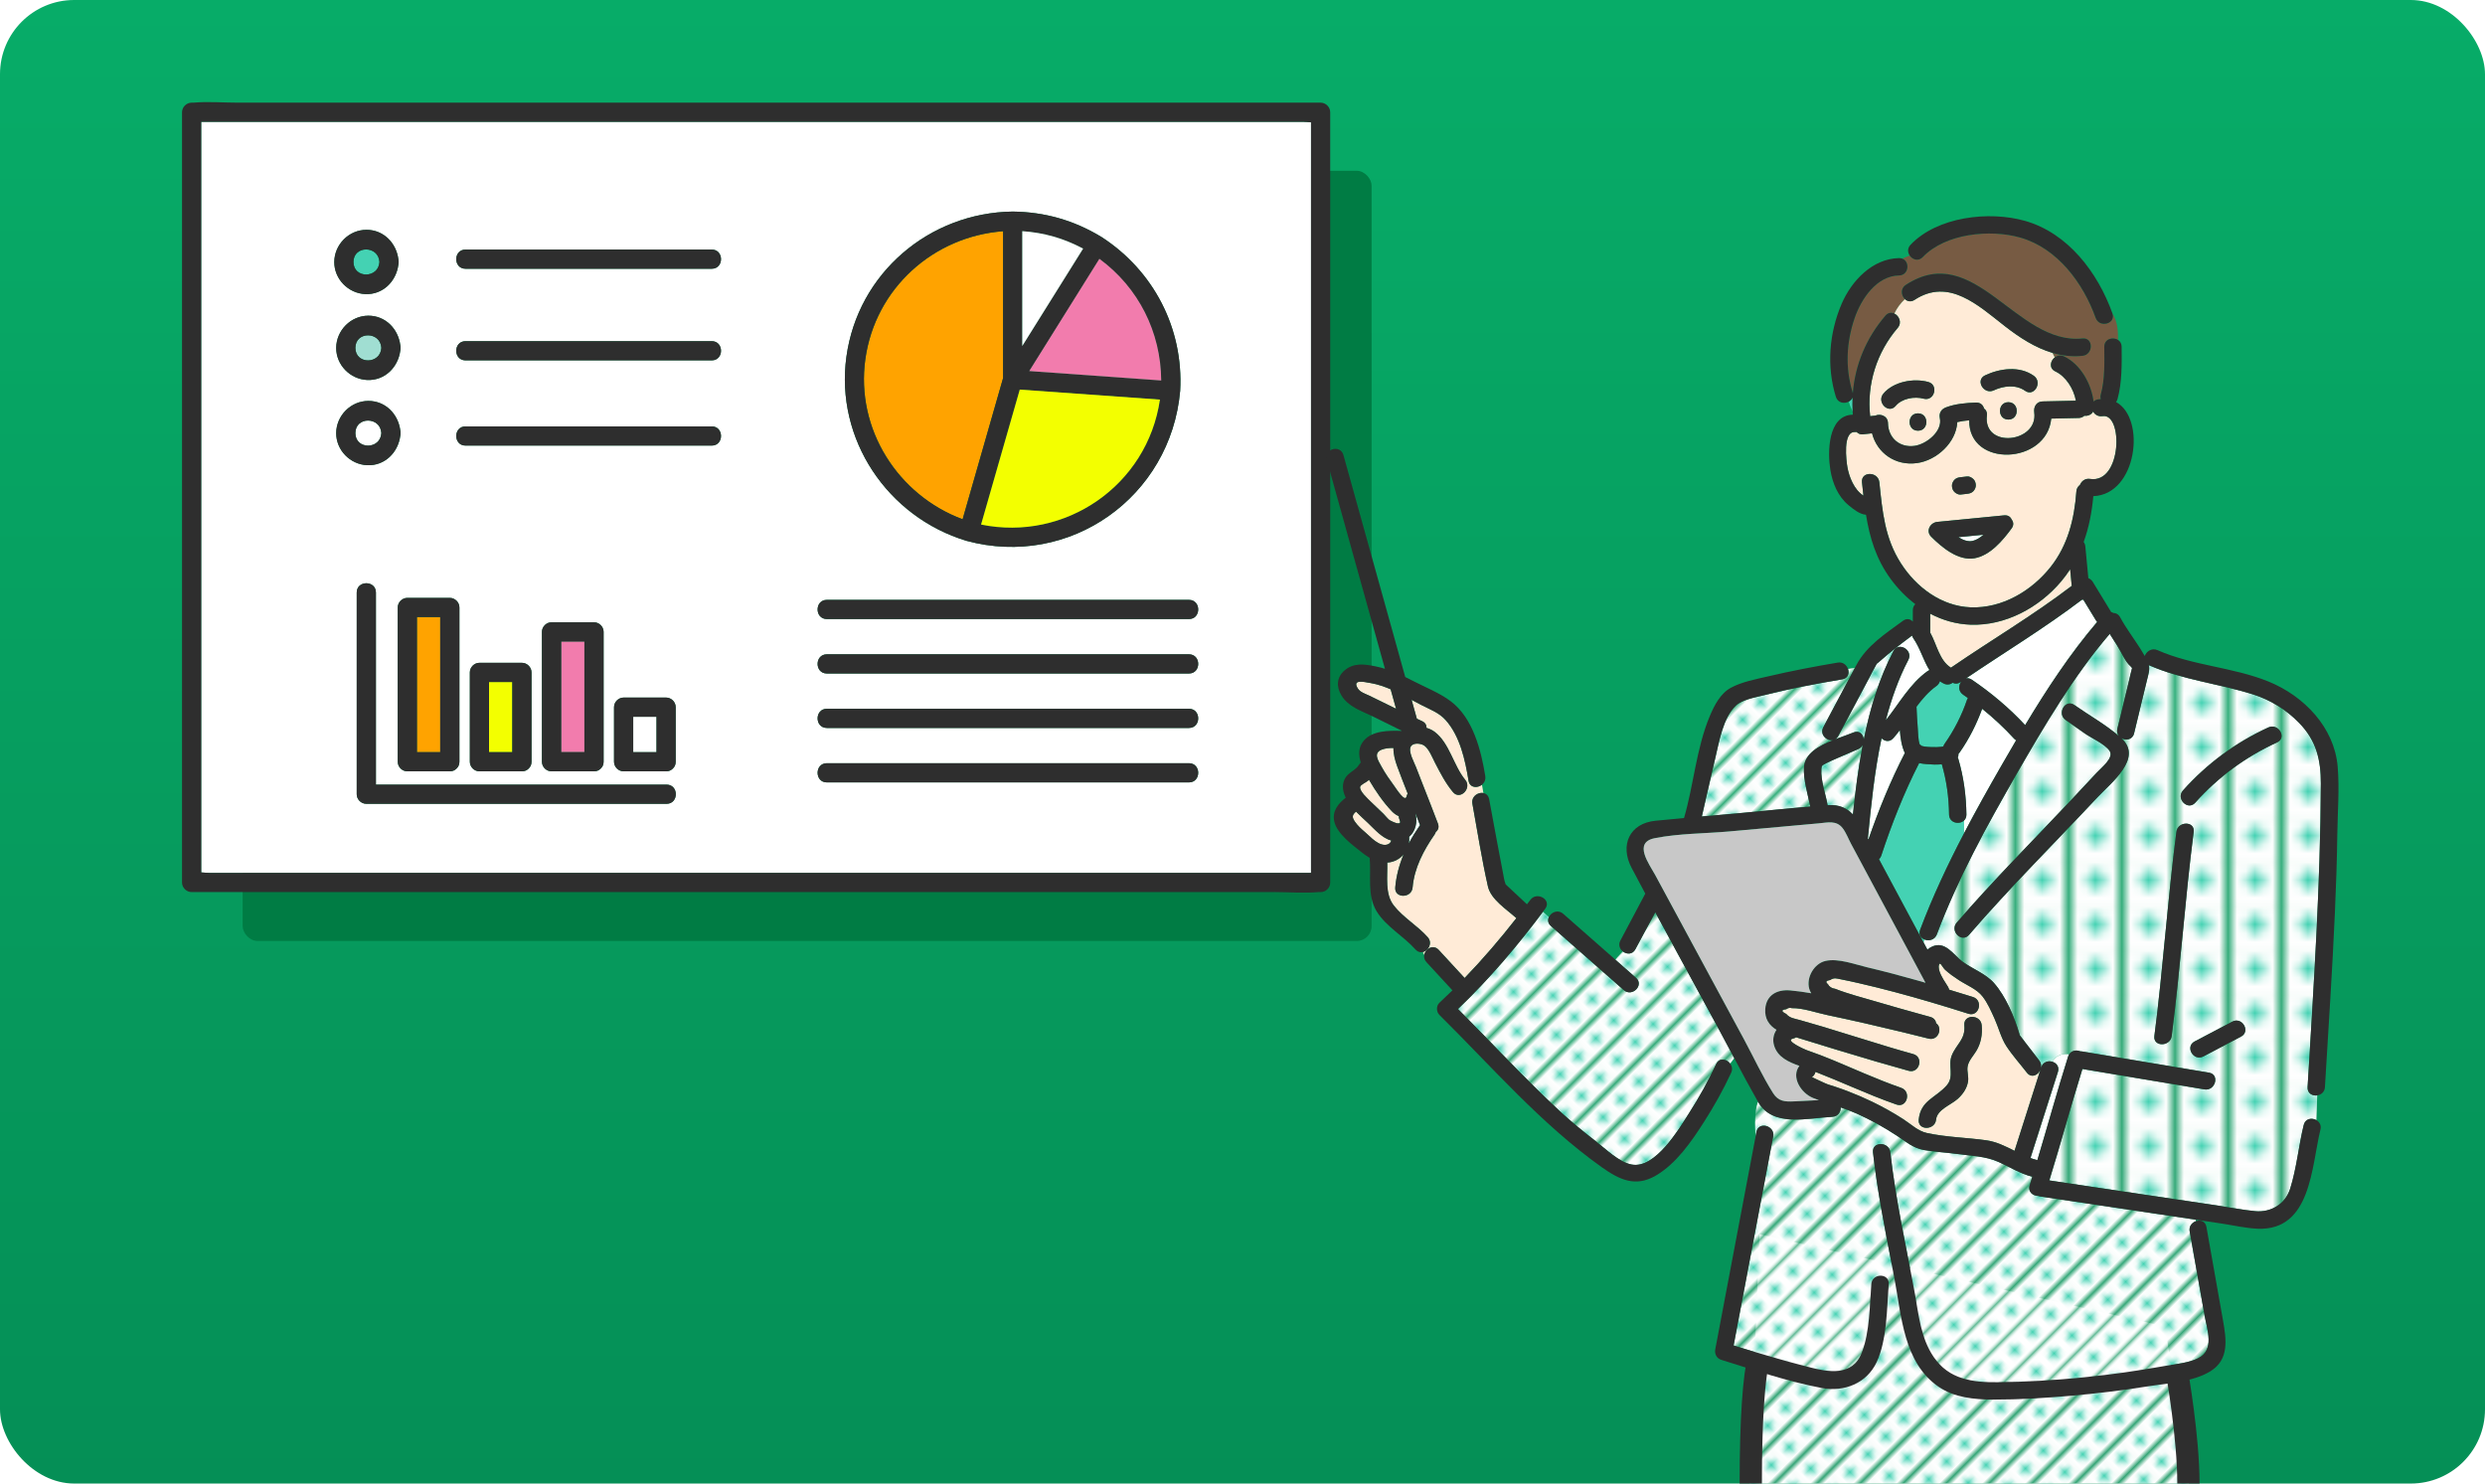 <?xml version="1.0" encoding="UTF-8"?><svg xmlns="http://www.w3.org/2000/svg" xmlns:xlink="http://www.w3.org/1999/xlink" viewBox="0 0 670 400"><defs><style>.cls-1{stroke:#2e2e2e;stroke-miterlimit:10;stroke-width:6px;}.cls-1,.cls-2{fill:none;}.cls-2,.cls-3,.cls-4,.cls-5,.cls-6,.cls-7,.cls-8,.cls-9,.cls-10,.cls-11,.cls-12,.cls-13,.cls-14,.cls-15,.cls-16,.cls-17,.cls-18,.cls-19,.cls-20,.cls-21{stroke-width:0px;}.cls-3{fill:url(#_新規パターン);}.cls-4{fill:url(#_新規パターン-6);}.cls-5{fill:url(#_新規パターン-3);}.cls-6{fill:url(#_新規パターン-2);}.cls-7{fill:url(#_新規パターン-7);}.cls-8{fill:url(#_新規パターン-4);}.cls-9{fill:url(#_新規パターン-5);}.cls-10{fill:url(#_名称未設定グラデーション_5);}.cls-11{fill:#f3ff00;}.cls-12{fill:#775b43;}.cls-13{fill:#44d2b3;}.cls-14{fill:#2e2e2e;}.cls-15{fill:#c8c8c8;}.cls-16{fill:#a0ded2;}.cls-17{fill:#ffa300;}.cls-18{fill:#fff;}.cls-19{fill:#ffebd7;}.cls-20{fill:#f27cad;}.cls-21{fill:#007c44;}</style><linearGradient id="_名称未設定グラデーション_5" x1="335" y1="400" x2="335" y2="0" gradientUnits="userSpaceOnUse"><stop offset="0" stop-color="#058f56"/><stop offset="1" stop-color="#07ac68"/></linearGradient><pattern id="_新規パターン" x="0" y="0" width="4.978" height="5.185" patternTransform="translate(6096.055 -6432.867) rotate(-45) scale(1.365)" patternUnits="userSpaceOnUse" viewBox="0 0 4.978 5.185"><rect class="cls-2" x="0" width="4.978" height="5.185"/><rect class="cls-18" x="0" y="0" width="4.978" height="5.185"/><circle class="cls-13" cx="2.489" cy="2.592" r="1.058"/></pattern><pattern id="_新規パターン-2" patternTransform="translate(11400.033 -23728.397) rotate(-90) scale(2.39)" xlink:href="#_新規パターン"/><pattern id="_新規パターン-3" patternTransform="translate(6096.055 -6433.026) rotate(-45) scale(1.365)" xlink:href="#_新規パターン"/><pattern id="_新規パターン-4" patternTransform="translate(6096.055 -6433.026) rotate(-45) scale(1.365)" xlink:href="#_新規パターン"/><pattern id="_新規パターン-5" patternTransform="translate(6096.055 -6433.026) rotate(-45) scale(1.365)" xlink:href="#_新規パターン"/><pattern id="_新規パターン-6" patternTransform="translate(6096.055 -6433.026) rotate(-45) scale(1.365)" xlink:href="#_新規パターン"/><pattern id="_新規パターン-7" patternTransform="translate(6096.055 -6433.026) rotate(-45) scale(1.365)" xlink:href="#_新規パターン"/></defs><g id="_ガイド"><rect class="cls-10" width="670" height="400" rx="20" ry="20"/></g><g id="_2"><polygon class="cls-3" points="583.759 357.674 474.405 332.787 471.696 400 590.192 400 583.759 357.674"/><path class="cls-1" d="m474.236,365.811c-1.354,5.418-2.201,16.73-2.201,34.189"/><path class="cls-1" d="m586.991,370.213s3.047,17.259,3.047,29.787"/></g><g id="_2-2"><rect class="cls-21" x="65.418" y="46.044" width="304.395" height="207.672" rx="4.032" ry="4.032"/><path class="cls-18" d="m353.474,212.289V32.982c-.749-.042-1.505-.128-2.114-.128H54.255v202.368c.749.042,1.505.128,2.114.128h297.105v-23.062Zm-125.265-116.117c3.1-22.51,22.311-38.822,44.829-39.13,8.672.118,16.502,2.341,23.921,6.838 0.0 0.0 0.0 0.0.001 0,14.087,9.112,22.171,24.682,21.234,41.477-2.518,28.674-29.814,47.993-57.607,40.468-0,0-.001-0-.001-0-21.303-6.438-35.442-27.394-32.377-49.653Zm-118.382,65.031h11.452c1.402,0,2.588,1.189,2.588,2.588v41.594c0,.767-.281,1.349-.702,1.762-.015.018-.032.033-.047.05-.03.028-.057.057-.088.083-.413.415-.991.692-1.75.692h-11.452c-1.402,0-2.588-1.189-2.588-2.588v-41.594c0-1.402,1.189-2.588,2.588-2.588Zm-11.024-99.241c4.635,0,8.029,3.554,8.6,7.913.055.233.09.481.075.762.015.284-.02.535-.076.77-.592,4.467-4.17,8.096-8.93,7.887-4.564-.201-8.365-4.044-8.343-8.657.022-4.708,3.948-8.675,8.675-8.675Zm9.19,31.832c.015.284-.02.535-.076.771-.592,4.467-4.17,8.096-8.93,7.886-4.564-.201-8.365-4.044-8.343-8.657.022-4.708,3.948-8.675,8.675-8.675,4.635,0,8.029,3.554,8.601,7.913.055.233.09.481.074.762Zm-17.35,22.978c.022-4.708,3.948-8.675,8.675-8.675,4.635,0,8.029,3.555,8.601,7.913.055.233.09.481.074.762.015.284-.02.535-.076.77-.592,4.467-4.17,8.096-8.93,7.886-4.564-.201-8.365-4.044-8.343-8.657Zm89.068,99.955h-80.945c-1.402,0-2.588-1.189-2.588-2.588v-54.379c0-3.336,5.176-3.33,5.176,0v51.791h78.357c3.336,0,3.33,5.176,0,5.176Zm-53.034-11.343v-24.085c0-1.402,1.189-2.588,2.588-2.588h11.452c1.402,0,2.588,1.189,2.588,2.588v24.085c0,.767-.281,1.349-.702,1.762-.015.018-.032.033-.047.05-.03.028-.057.057-.088.083-.413.415-.991.692-1.75.692h-11.452c-1.402,0-2.588-1.189-2.588-2.588Zm19.437,0v-35.015c0-1.402,1.189-2.588,2.588-2.588h11.452c1.402,0,2.588,1.189,2.588,2.588v35.015c0,.767-.281,1.349-.702,1.762-.015.018-.032.033-.047.05-.03.028-.057.057-.088.083-.413.415-.991.692-1.75.692h-11.452c-1.402,0-2.588-1.189-2.588-2.588Zm19.437,0v-14.715c0-1.402,1.189-2.588,2.588-2.588h11.452c1.402,0,2.588,1.189,2.588,2.588v14.715c0,.767-.281,1.349-.702,1.762-.015.018-.032.033-.047.05-.03.028-.057.057-.088.083-.413.415-.991.692-1.75.692h-11.452c-1.402,0-2.588-1.189-2.588-2.588Zm26.345-85.243h-66.384c-3.336,0-3.33-5.176,0-5.176h66.384c3.336,0,3.33,5.176,0,5.176Zm0-22.978h-66.384c-3.336,0-3.33-5.176,0-5.176h66.384c3.336,0,3.33,5.176,0,5.176Zm0-24.701h-66.384c-3.336,0-3.33-5.176,0-5.176h66.384c3.336,0,3.33,5.176,0,5.176Zm128.66,138.493h-97.615c-3.336,0-3.33-5.176,0-5.176h97.615c3.336,0,3.33,5.176,0,5.176Zm0-14.681h-97.615c-3.336,0-3.33-5.176,0-5.176h97.615c3.336,0,3.33,5.176,0,5.176Zm0-14.681h-97.615c-3.336,0-3.33-5.176,0-5.176h97.615c3.336,0,3.33,5.176,0,5.176Zm0-14.681h-97.615c-3.336,0-3.33-5.176,0-5.176h97.615c3.336,0,3.33,5.176,0,5.176Z"/><path class="cls-14" d="m356.062,27.679H64.095c-3.905,0-7.994-.348-11.888,0-.177.016-.362,0-.54,0-1.399,0-2.588,1.186-2.588,2.588v207.672c0,1.399,1.186,2.588,2.588,2.588h291.967c3.905,0,7.993.348,11.887,0,.177-.016.362,0,.54,0,.759,0,1.337-.277,1.75-.692.031-.026.059-.056.088-.083.015-.017.033-.033.047-.05.421-.414.702-.996.702-1.762V30.267c0-1.399-1.186-2.588-2.588-2.588Zm-103.029,207.672H56.369c-.61,0-1.365-.086-2.114-.128V32.854h297.105c.61,0,1.365.086,2.114.128v202.368h-100.441Z"/><path class="cls-17" d="m259.536,140.007c3.627-12.647,7.253-25.295,10.88-37.942.006-.054.025-.11.035-.165v-39.557c-18.82,1.423-34.489,15.422-37.141,34.517-2.616,18.834,8.758,36.649,26.226,43.148Z"/><path class="cls-14" d="m260.587,145.825s.001 0.0.001 0c27.793,7.525,55.089-11.794,57.607-40.468.937-16.795-7.146-32.365-21.234-41.477-0-0-0-0-.001-0-7.42-4.497-15.249-6.72-23.921-6.838-22.518.307-41.729,16.62-44.829,39.13-3.065,22.259,11.074,43.215,32.377,49.653Zm-27.277-48.966c2.652-19.095,18.321-33.094,37.141-34.517v39.557c-.011.055-.029.111-.035.165-3.627,12.647-7.253,25.295-10.88,37.942-17.468-6.499-28.842-24.313-26.226-43.148Zm42.316-3.576v-30.956c5.885.406,11.2,1.937,16.403,4.706-5.468,8.75-10.935,17.5-16.403,26.25Zm-11.115,48.15c3.478-12.131,6.957-24.262,10.435-36.393,12.598.9,25.195,1.8,37.793,2.699-3.375,23.143-25.532,38.34-48.228,33.693Zm48.573-38.844c-11.861-.847-23.723-1.694-35.584-2.542,1.619-2.591,3.239-5.183,4.858-7.774,1.407-2.252,2.815-4.505,4.222-6.757,3.277-5.245,6.554-10.489,9.832-15.734,10.557,7.752,16.572,19.744,16.673,32.806Z"/><path class="cls-20" d="m296.412,69.783c-3.277,5.245-6.554,10.489-9.832,15.734-1.407,2.252-2.815,4.505-4.222,6.757-1.619,2.591-3.239,5.183-4.858,7.774,11.861.847,23.723,1.694,35.584,2.542-.101-13.062-6.116-25.054-16.673-32.806Z"/><path class="cls-11" d="m312.74,107.74c-12.598-.9-25.195-1.8-37.793-2.699-3.478,12.131-6.957,24.262-10.435,36.393,22.696,4.647,44.854-10.55,48.228-33.693Z"/><path class="cls-18" d="m275.626,93.283c5.468-8.75,10.935-17.5,16.403-26.25-5.203-2.769-10.519-4.3-16.403-4.706v30.956Z"/><path class="cls-14" d="m179.712,211.552h-78.357v-51.791c0-3.33-5.176-3.336-5.176,0v54.379c0,1.399,1.186,2.588,2.588,2.588h80.945c3.33,0,3.336-5.176,0-5.176Z"/><path class="cls-17" d="m112.416,202.797h6.277v-36.418h-6.277v36.418Z"/><path class="cls-14" d="m107.24,205.384c0,1.399,1.186,2.588,2.588,2.588h11.452c.759,0,1.337-.277,1.75-.692.031-.026.059-.056.088-.083.015-.017.033-.033.047-.05.421-.414.702-.996.702-1.762v-41.594c0-1.399-1.186-2.588-2.588-2.588h-11.452c-1.399,0-2.588,1.186-2.588,2.588v41.594Zm11.452-2.588h-6.277v-36.418h6.277v36.418Z"/><path class="cls-11" d="m131.853,202.797h6.277v-18.909h-6.277v18.909Z"/><path class="cls-14" d="m140.718,207.972c.759,0,1.337-.277,1.75-.692.031-.026.059-.056.088-.083.015-.017.033-.033.047-.05.421-.414.702-.996.702-1.762v-24.085c0-1.399-1.186-2.588-2.588-2.588h-11.452c-1.399,0-2.588,1.186-2.588,2.588v24.085c0,1.399,1.186,2.588,2.588,2.588h11.452Zm-2.588-5.176h-6.277v-18.909h6.277v18.909Z"/><path class="cls-20" d="m151.29,202.797h6.277v-29.84h-6.277v29.84Z"/><path class="cls-14" d="m160.155,207.972c.759,0,1.337-.277,1.75-.692.031-.026.059-.056.088-.083.015-.017.032-.033.047-.05.421-.414.702-.996.702-1.762v-35.015c0-1.399-1.186-2.588-2.588-2.588h-11.452c-1.399,0-2.588,1.185-2.588,2.588v35.015c0,1.399,1.186,2.588,2.588,2.588h11.452Zm-2.588-5.176h-6.277v-29.84h6.277v29.84Z"/><path class="cls-18" d="m170.728,202.797h6.277v-9.54h-6.277v9.54Z"/><path class="cls-14" d="m179.592,207.972c.759,0,1.337-.277,1.75-.692.031-.026.059-.056.088-.083.015-.017.032-.033.047-.05.421-.414.702-.996.702-1.762v-14.715c0-1.399-1.186-2.588-2.588-2.588h-11.452c-1.399,0-2.588,1.185-2.588,2.588v14.715c0,1.399,1.186,2.588,2.588,2.588h11.452Zm-2.588-5.176h-6.277v-9.54h6.277v9.54Z"/><path class="cls-13" d="m102.303,70.637c-.242-4.487-6.999-4.529-6.999,0,0,4.524,6.757,4.488,6.999,0Z"/><path class="cls-14" d="m98.472,79.294c4.76.209,8.338-3.419,8.93-7.887.056-.236.092-.486.076-.77.015-.281-.02-.529-.075-.762-.571-4.358-3.966-7.913-8.6-7.913-4.727,0-8.653,3.967-8.675,8.675-.022,4.613,3.78,8.457,8.343,8.657Zm3.831-8.657c-.242,4.488-6.999,4.524-6.999,0,0-4.529,6.758-4.487,6.999,0Z"/><path class="cls-14" d="m191.897,67.287h-66.384c-3.33,0-3.336,5.176,0,5.176h66.384c3.33,0,3.336-5.176,0-5.176Z"/><path class="cls-16" d="m95.819,93.794c0,4.524,6.757,4.488,6.999,0-.242-4.487-6.999-4.529-6.999,0Z"/><path class="cls-14" d="m99.319,85.119c-4.727,0-8.653,3.967-8.675,8.675-.022,4.613,3.779,8.457,8.343,8.657,4.76.209,8.338-3.419,8.93-7.886.056-.236.092-.486.076-.771.015-.281-.02-.529-.074-.762-.571-4.358-3.966-7.913-8.601-7.913Zm-3.5,8.675c0-4.529,6.758-4.487,6.999,0-.242,4.488-6.999,4.524-6.999,0Z"/><path class="cls-14" d="m191.897,91.988h-66.384c-3.33,0-3.336,5.176,0,5.176h66.384c3.33,0,3.336-5.176,0-5.176Z"/><path class="cls-18" d="m102.818,116.773c-.242-4.487-6.999-4.529-6.999,0,0,4.524,6.757,4.488,6.999,0Z"/><path class="cls-14" d="m107.917,117.543c.056-.236.092-.486.076-.77.015-.281-.02-.529-.074-.762-.571-4.358-3.966-7.913-8.601-7.913-4.727,0-8.653,3.967-8.675,8.675-.022,4.613,3.779,8.457,8.343,8.657,4.76.209,8.338-3.419,8.93-7.886Zm-5.099-.77c-.242,4.488-6.999,4.524-6.999,0,0-4.529,6.758-4.487,6.999,0Z"/><path class="cls-14" d="m191.897,114.966h-66.384c-3.33,0-3.336,5.176,0,5.176h66.384c3.33,0,3.336-5.176,0-5.176Z"/><path class="cls-14" d="m320.556,161.738h-97.615c-3.33,0-3.336,5.176,0,5.176h97.615c3.33,0,3.336-5.176,0-5.176Z"/><path class="cls-14" d="m320.556,176.419h-97.615c-3.33,0-3.336,5.176,0,5.176h97.615c3.33,0,3.336-5.176,0-5.176Z"/><path class="cls-14" d="m320.556,191.099h-97.615c-3.33,0-3.336,5.176,0,5.176h97.615c3.33,0,3.336-5.176,0-5.176Z"/><path class="cls-14" d="m320.556,205.78h-97.615c-3.33,0-3.336,5.176,0,5.176h97.615c3.33,0,3.336-5.176,0-5.176Z"/><path class="cls-19" d="m401.165,238.979c-1.659-7.35-2.828-14.856-4.18-22.268-.242-1.325.537-2.302,1.515-2.714.468-.197.981-.26,1.452-.171l-.386-2.257c-.425.343-.945.559-1.464.608-.986.093-1.949-.396-2.158-1.679-.908-5.583-2.293-12.009-6.184-16.362-1.796-2.01-4.285-2.875-6.632-4.093-.851-.442-1.694-.897-2.538-1.353.473,1.698.946,3.396,1.419,5.094.466.216.929.44,1.397.651.892.402,1.236,1.1,1.208,1.817.815.25,1.565.604,2.166,1.054,4.033,3.018,5.107,9.137,8.26,12.941,1.908,2.303-1.385,5.629-3.308,3.308-2.01-2.426-3.359-5.07-4.804-7.852-.696-1.34-1.674-3.858-2.964-4.698-.953-.62-3.005-.825-3.609.314-.709,1.336.922,4.212,1.375,5.392.648,1.69,1.309,3.375,1.972,5.059,1.345,3.418,2.689,6.836,3.986,10.273.38,1.007.043,1.803-.587,2.291-.067.225-.162.454-.323.685-2.951,4.248-5.471,9.02-5.918,14.256-.254,2.983-4.934,3-4.679,0,.265-3.106,1.067-6.067,2.244-8.885-.484.56-1.074,1.049-1.777,1.431-.862.469-1.741.698-2.616.752.105,3.884-.685,8.428,1.741,11.557,2.519,3.248,6.415,5.46,9.16,8.559,1.384,1.562.212,3.636-1.302,4.002l.37.797c.292-1.678,2.424-2.977,3.905-1.369,2.326,2.526,4.652,5.051,6.979,7.577,4.934-5.114,9.587-10.549,13.955-16.139-2.665-2.417-6.873-5.022-7.676-8.579Z"/><path class="cls-19" d="m546.491,289.226c-1.829-2.367-3.909-4.663-5.54-7.168-1.431-2.199-2.092-4.989-3.178-7.386-.913-2.015-1.861-4.215-3.224-5.976-1.567-2.027-4.269-3.036-6.392-4.425-1.294-.847-2.546-1.715-3.694-2.757-.742-.673-1.36-2.326-1.653-1.419-.249.772.032,1.763.493,2.745.22.41.439.82.659,1.23.469.793.96,1.509,1.258,2.007.155.258.24.512.292.761,2.152.646,4.302,1.301,6.442,1.984,2.862.913,1.631,5.429-1.244,4.511-3.355-1.071-6.726-2.109-10.11-3.107-6.399-1.887-12.847-3.624-19.34-5.117-1.643-.378-3.29-.737-4.945-1.061-1.145-.224-1.791-.529-2.875.195-1.121.157-1.325.524-.614,1.102.403.736,1.059,1.158,1.97,1.266,3.594,1.414,7.434,2.375,11.136,3.469,3.89,1.149,7.793,2.256,11.705,3.333.929.256,1.856.52,2.787.771.978.264,1.478.951,1.611,1.714,1.813,1.297.549,4.793-2.051,4.138-2.302-.581-4.606-1.151-6.914-1.712-6.796-1.651-13.617-3.211-20.46-4.648-2.939-.617-6.489-1.917-9.494-1.852-.522-.169-1.023-.072-1.501.29-1.404.157-1.407.581-.011,1.274.953,1.143,2.273,1.25,3.609,1.627,2.08.586,4.156,1.184,6.225,1.806,5.982,1.798,11.924,3.718,17.907,5.508,2.161.646,4.326,1.278,6.502,1.877,2.904.8,1.663,5.312-1.244,4.511-2.955-.814-5.907-1.659-8.855-2.52-7.185-2.098-14.348-4.308-21.489-6.519-.23.159-.503.286-.837.358-2.363.51,3.284,2.958,3.588,3.068,1.315.478,2.635.938,3.941,1.44,2.133.82,4.242,1.701,6.342,2.601,1.81.775,3.616,1.547,5.427,2.309,3.251,1.369,6.517,2.692,9.861,3.85,2.832.981,1.607,5.499-1.244,4.511-4.065-1.408-8.029-3.064-11.984-4.74-3.277-1.388-6.551-2.785-9.869-4.074-.119.528-.41,1.033-.948,1.421.014-.01,3.627,1.755,4.312,1.965,1.306.401,2.603.826,3.889,1.289.51.184,1.017.378,1.524.572,2.233.855,4.436,1.803,6.585,2.844,2.868,1.388,5.656,2.95,8.332,4.679,2.048,1.323,3.909,3.178,6.317,3.71,5.162,1.14,10.774,1.235,16.011,1.967,2.775.388,5.21,1.624,7.654,2.85,2.394-7.505,4.787-15.011,7.181-22.516.002-.007.006-.013.009-.02-.016-.002-.031-.003-.047-.005-.24,1.821-2.438,3.254-3.818,1.468Zm-13.668-5.832c-.795,1.305-2.093,2.638-2.333,4.216-.203,1.333.372,2.715.11,4.11-.347,1.849-1.407,3.337-2.782,4.577-1.793,1.618-5.535,2.861-5.815,5.563-.308,2.97-4.989,2.992-4.679,0,.54-5.203,4.56-5.801,7.553-9.218,2.118-2.419.259-5.322,1.358-8.063,1.236-3.083,3.74-4.316,3.388-8.16-.276-3.002,4.405-2.974,4.679,0,.225,2.449-.183,4.851-1.477,6.975Z"/><path class="cls-6" d="m622.168,293.126c1.633-27.263,3.472-54.524,3.576-81.847.024-6.414-1.236-11.616-5.856-16.369-3.456-3.556-7.765-6.207-12.486-7.693-9.247-2.911-19.122-3.934-28.037-7.871.283,1.304-.096,2.382-.475,3.945-1.166,4.815-2.332,9.629-3.498,14.444-.426,1.759-2.218,2.004-3.432,1.292.011.01.023.02.035.03,5.872,5.37-2.817,12.012-6.405,15.849-11.566,12.366-23.635,24.346-34.707,37.162-1.973,2.283-5.268-1.04-3.308-3.308,9.772-11.311,20.371-21.939,30.621-32.812,2.38-2.525,4.758-5.052,7.112-7.601,1.256-1.36,4.712-4.018,3.489-5.873-1.203-1.823-4.912-3.456-6.692-4.709-1.722-1.212-3.445-2.424-5.167-3.636-2.446-1.722-.106-5.776,2.361-4.04,3.893,2.74,8.355,5.23,11.984,8.353-.395-.497-.592-1.159-.401-1.952,1.068-4.41,2.136-8.82,3.204-13.23.246-1.017.451-2.061.743-3.067.004-.015.01-.033.015-.049-.087-.138-.225-.339-.448-.526-1.419-1.194-2.574-4.031-3.609-5.613-.669-1.023-1.332-2.05-1.968-3.093-9.81,11.505-17.68,24.886-25.182,37.925-7.962,13.839-15.796,28.117-21.421,43.096-.587,1.563-2.257,1.871-3.432,1.346l-.166.807c.349.653.699,1.305,1.048,1.958.342-.299.747-.567,1.227-.793,3.558-1.681,5.78,2.194,8.223,4.013,2.716,2.022,6.263,3.237,8.515,5.797,3.133,3.561,5.546,9.176,6.841,13.723.043.15.074.265.1.362.531.632,1.014,1.319,1.517,1.97,1.237,1.601,2.474,3.201,3.711,4.801.454.587.589,1.235.509,1.84.016.002.031.003.047.005.47-1.436,1.853-1.826,2.986-1.491,1.031-1.598,2.334-2.309,4.537-1.984.669-1.068,1.99-1.257,3.006-.824.151-.002.306.004.469.032,11.415,1.908,22.831,3.817,34.246,5.725,2.968.496,1.702,5.004-1.244,4.511-10.965-1.833-21.931-3.666-32.896-5.499-3.098,9.976-5.833,20.064-8.92,30.043,2.9.433,5.799.865,8.699,1.298,12.276,1.831,24.551,3.662,36.827,5.494,3.323.496,6.679,1.188,10.025,1.496,4.222.387,8.079-1.942,9.379-6.046,1.746-5.51,2.281-11.566,3.662-17.199.427-1.743,2.194-1.998,3.407-1.309l.226-6.664c-1.296.189-2.698-.547-2.598-2.22Zm-41.309-13.797c2.362-18.303,3.557-36.731,5.919-55.034.381-2.95,5.063-2.978,4.679,0-2.362,18.303-3.557,36.73-5.919,55.034-.381,2.949-5.063,2.978-4.679,0Zm23.359.169c-3.382,1.783-6.764,3.566-10.146,5.349-2.664,1.404-5.026-2.635-2.361-4.04,3.382-1.783,6.764-3.566,10.147-5.349,2.664-1.404,5.026,2.635,2.361,4.04Zm9.738-79.327c-8.47,3.875-15.865,9.309-22.073,16.255-2.011,2.251-5.309-1.069-3.308-3.308,6.448-7.214,14.22-12.961,23.019-16.986,2.721-1.245,5.096,2.789,2.361,4.04Z"/><path class="cls-13" d="m517.703,250.691c3.34-8.894,7.414-17.544,11.834-26.007v-3.446c-1.274,1.212-4.003.67-4.034-1.627-.064-4.66-.664-9.066-1.953-13.539-1.371.136-2.782.077-4.071-.037-.612-.054-1.331-.127-2.044-.271-4.058,7.929-7.428,16.486-10.206,24.928-.137.416-.356.735-.617.985,4.001,7.47,8.003,14.941,12.004,22.411l.166-.807c-.927-.414-1.547-1.345-1.079-2.59Z"/><path class="cls-18" d="m553.341,286.272c1.103.326,1.968,1.339,1.517,2.754-2.468,7.738-4.936,15.475-7.404,23.213.576.209,1.163.392,1.763.54.035.009.062.024.096.034,2.789-9.306,5.358-18.68,8.292-27.942.07-.22.165-.41.273-.583-2.204-.325-3.507.386-4.537,1.984Z"/><path class="cls-18" d="m528.023,144.838c1.25.783,2.572,1.272,3.805,1.009,1.013-.216,2.017-.856,2.953-1.672-2.253.221-4.505.442-6.758.662Z"/><path class="cls-19" d="m375.12,226.633c-2.48-.662-4.394-2.924-6.26-4.711-1.037-.993-2.184-2.003-3.243-3.089-1.29,1.028-1.136,1.782.315,3.519.75.898,1.731,1.68,2.595,2.467.993.904,1.992,1.905,3.192,2.533,1.588.832,3.051.468,3.402-.72Z"/><path class="cls-19" d="m520.408,170.548c1.781,3.15,2.482,7.593,5.625,9.49.064-.053.119-.111.191-.161,10.726-7.354,22.011-14.005,32.353-21.913-.142-1.494-.284-2.989-.426-4.483-.737,1.128-1.54,2.229-2.437,3.292-5.937,7.04-15.028,11.983-24.39,11.657-3.9-.136-7.576-1.21-10.907-2.967v4.989c0,.034-.008.062-.009.095Z"/><path class="cls-5" d="m506.425,178.639c-.242.214-.364.3-.422.327-.031.077-.102.218-.252.471-.633,1.067-1.172,2.202-1.755,3.297-2.784,5.231-5.568,10.462-8.352,15.694-.23.433-.534.721-.868.908,1.832-.707,3.622-1.286,4.965-1.849,1.577-.661,2.643.514,2.773,1.862,1.686-8.315,4.124-16.424,7.964-23.772.304-.581.735-.912,1.205-1.065.047-.113.097-.226.145-.34-1.847,1.443-3.666,2.931-5.403,4.468Z"/><path class="cls-18" d="m515.859,172.086c-.172-.247-.272-.491-.338-.73-.025.019-.042.042-.068.061-1.215.892-2.426,1.815-3.626,2.753-.049.113-.098.226-.145.34,1.693-.551,3.925,1.341,2.834,3.427-2.652,5.075-4.588,10.571-6.064,16.253,3.637-4.542,6.467-9.829,11.28-13.259.159-.114.318-.201.475-.268-1.665-2.653-2.494-5.914-4.348-8.576Z"/><path class="cls-19" d="m375.714,188.618c-.257-.921-.513-1.843-.77-2.765-1.71-.737-3.483-1.343-5.317-1.67-1.876-.335-5.241-1.143-3.474,1.542.619.941,2.109,1.402,3.031,1.842,2.419,1.154,4.817,2.351,7.222,3.535-.231-.828-.461-1.656-.692-2.484Z"/><path class="cls-19" d="m375.933,211.955c.523.714,2.928,4.533,3.304,2.764.062-.292.171-.532.301-.744-.968-2.452-1.929-4.907-2.839-7.381-.573-1.558-1.025-3.285-1.003-4.922-1.12-.006-2.244.081-3.2.466-2.291.924-.934,2.897-.014,4.576,1.005,1.833,2.215,3.558,3.45,5.242Z"/><path class="cls-19" d="m369.521,216.095c1.125,1.141,2.353,2.176,3.475,3.319.551.561,1.043,1.215,1.648,1.719-.038-.032,1.208.685,2.067.858.195-.024.392-.024.59-.007.225-.1.289-.372.048-.928-.15-.345-.216-.683-.216-1.007-.639-.266-1.264-.688-1.841-1.288-2.316-2.406-4.467-5.54-6.185-8.512-.127.117-.253.234-.396.35-.38.31-1.852.988-1.988,1.516-.298,1.159,2.083,3.254,2.798,3.979Z"/><path class="cls-18" d="m381.673,219.389c-.011.009-.022.018-.033.027.626,2.192.006,4.757-1.706,6.217.049.588.021,1.173-.081,1.741.858-1.624,1.83-3.196,2.885-4.716.042-.06.09-.104.135-.158-.396-1.039-.795-2.076-1.2-3.111Z"/><path class="cls-19" d="m566.89,112.201c-1.173.189-2.072-.415-2.551-1.236-.447.865-1.433,1.242-2.368,1.132-.369.35-.87.587-1.519.602-2.467.055-4.933.11-7.4.164-1.194,12.41-22.296,13.332-22.115.463-1.084.088-2.163.234-3.217.482-.271,5.479-5.526,10.319-10.864,11.052-5.834.801-10.759-2.706-12.118-8.024-.857.091-1.714.183-2.571.275-.612.065-1.177-.213-1.599-.644-.144.018-.293.03-.455.022-3.339-.169-2.301,7.865-2.023,9.456.457,2.612,1.83,6.136,4.328,7.682-.136-1.185-.263-2.382-.391-3.592-.317-2.996,4.365-2.964,4.679,0,.831,7.852,1.428,15.01,5.821,21.863,4.141,6.459,10.93,11.552,18.799,11.854,8.451.325,16.435-4.414,21.566-10.894,4.646-5.868,6.41-13.005,6.936-20.347.058-.803.442-1.385.962-1.758.401-1.004,1.39-1.833,2.736-1.623,8.63,1.347,8.946-17.826,3.366-16.928Zm-39.924,17.152c.473-.473,1.014-.612,1.654-.685.586-.067,1.172-.135,1.758-.202.603-.069,1.227.293,1.654.685.459.422.658,1.049.685,1.654.026.583-.279,1.248-.685,1.654-.473.473-1.014.612-1.654.685-.586.067-1.172.135-1.758.202-.603.069-1.227-.293-1.654-.685-.459-.422-.658-1.049-.685-1.654-.026-.583.279-1.248.685-1.654Zm15.397,13.119c-2.377,3.257-5.78,7.281-9.96,8.038-4.408.798-8.815-2.9-11.72-5.8-1.537-1.533-.28-3.804,1.654-3.993,6.002-.588,12.004-1.177,18.006-1.765,1.062-.104,1.736.42,2.043,1.147.494.634.618,1.495-.023,2.372Z"/><path class="cls-13" d="m528.747,183.808c-.054.037-.108.072-.162.109-.762.522-1.508.502-2.108.179-.655.483-1.536.662-2.459.189-.358-.183-.686-.388-.999-.603-.138.48-.427.933-.925,1.288-2.097,1.495-3.798,3.467-5.369,5.581.099,1.938.173,3.878.342,5.811.093,1.063.072,3.038.526,4.356.191.103.36.24.513.396.244.036.505.135.743.172.665.103,1.349.129,2.021.147.849.022,1.723.028,2.569-.075.108-.013.315-.06.519-.107.068-.223.164-.449.324-.677,2.562-3.652,4.62-7.652,6.053-11.876.062-.183.14-.348.23-.498-.424-.3-.848-.602-1.278-.894-1.332-.904-1.266-2.485-.539-3.498Z"/><path class="cls-8" d="m499.579,219.594c.648-6.178,1.438-12.484,2.625-18.694-.249.459-.642.856-1.22,1.098-1.833.768-3.66,1.554-5.477,2.36-1.05.466-2.126.906-3.142,1.444-1.165.617-1.205.589-1.284,1.619-.227,2.962,1.162,6.701,1.673,9.651.002.009.001.018.002.027.027-.002.053-.004.08-.006,3.107-.207,5.159.837,6.742,2.501Z"/><path class="cls-18" d="m512.236,196.861c-.57.755-1.154,1.489-1.77,2.18-1.008,1.131-2.34.857-3.165.021-1.911,8.984-2.849,18.269-3.69,27.008.046.086.09.172.136.258.005.009.01.019.015.029,2.737-7.932,5.992-15.905,9.817-23.319-.846-1.817-1.194-3.985-1.344-6.176Z"/><path class="cls-18" d="m565.1,167.265c-1.132-1.857-2.264-3.715-3.397-5.572-.133.021-.269.031-.406.032-10.012,7.603-20.808,14.132-31.21,21.179.482-.093,1.016-.009,1.561.361,5.196,3.526,10.095,7.637,14.369,12.246,5.832-9.706,12.108-19.25,19.412-27.814-.118-.125-.229-.268-.329-.432Z"/><path class="cls-13" d="m499.493,107.142c-.18.504-.562.893-1.028,1.146.249.915.622,1.779,1.052,2.66-.067-1.277-.085-2.548-.024-3.805Z"/><path class="cls-9" d="m446.312,246.012c-1.807,3.306-3.612,6.611-5.373,9.929-.788,1.484-2.388,1.404-3.409.585-.661.762-1.4,1.448-2.006,2.218,1.857,1.633,3.714,3.267,5.571,4.9,2.266,1.993-1.055,5.29-3.308,3.308-6.542-5.754-13.085-11.509-19.627-17.263-.839-.738-.91-1.654-.554-2.416l-1.615-1.419c-6.905,9.251-14.524,18.212-22.886,26.195,9.141,9.145,17.939,18.704,27.405,27.502,3.11,2.891,6.437,5.582,9.788,8.185,2.626,2.039,6.223,5.605,9.617,6.249,6.388,1.212,12.729-9.556,15.479-13.853,2.712-4.239,5.198-8.676,7.315-13.244.831-1.793,2.846-1.379,3.782-.118.345-.511.71-1.002,1.093-1.474-1.361-2.564-2.719-5.129-4.097-7.679-5.699-10.546-11.491-21.048-17.175-31.605Z"/><path class="cls-12" d="m569.547,84.502c.981,2.824-3.513,4.021-4.518,1.217-3.374-9.409-10.311-18.807-20.33-21.664-8.081-2.305-20.198-1.141-26.275,5.252-1.194,1.255-2.785.696-3.537-.419-.67.272-1.351.537-2.006.848,2.112.762,1.823,4.485-.861,4.535-6.066.112-10.199,6.315-11.972,11.495-2.225,6.501-2.59,13.376-.554,19.974.033.106.043.204.062.306.601-7.665,3.587-14.874,8.786-20.935.732-.853,1.647-.925,2.408-.565.709-1.451,1.63-2.753,2.856-3.89-1.017-.954-1.292-2.844.235-3.845,18.526-12.15,29.756,16.297,47.636,14.449,2.997-.31,2.965,4.372,0,4.679-2.835.293-5.527-.042-8.096-.797.193.422.393.836.605,1.239.664-.52,1.575-.738,2.533-.282,4.397,2.092,7.339,7.322,7.947,12.174.274-.285.658-.498,1.18-.582.258-.042.509-.069.756-.089-.103-.367-.121-.779.007-1.24,1.132-4.085.979-8.678.947-12.863-.017-2.142,2.332-2.751,3.707-1.851.039-2.527-.203-5.1-1.516-7.144Z"/><path class="cls-19" d="m540.556,87.951c-7.157-5.571-15.118-13.158-24.353-7.101-.988.648-1.943.418-2.596-.195-1.226,1.137-2.147,2.439-2.856,3.89,1.282.607,2.125,2.446.9,3.873-5.64,6.574-8.386,15.184-7.42,23.793.459-.049.917-.098,1.376-.147,1.373-.612,3.392.062,3.431,2.033.081,4.057,3.206,6.673,7.188,6.114,3.125-.438,7.579-3.882,6.793-7.487-.292-1.337.402-2.409,1.634-2.877,2.54-.966,5.407-1.205,8.11-1.305,1.223-.045,1.939.7,2.168,1.607.534.358.876.971.771,1.853-1.082,9.108,13.903,7.379,12.771-.806-.208-1.504.582-2.924,2.256-2.961,2.993-.066,5.987-.133,8.98-.199-.622-3.224-2.669-6.528-5.551-7.899-1.757-.836-1.383-2.808-.172-3.757-.211-.403-.412-.817-.605-1.239-4.662-1.37-8.911-4.142-12.826-7.19Zm-23.434,28.177c-3.015,0-3.01-4.679,0-4.679,3.015,0,3.01,4.679,0,4.679Zm1.517-8.633c-2.455-.669-5.839-.078-7.534,1.943-1.937,2.311-5.23-1.015-3.308-3.308,2.727-3.253,8.15-4.218,12.086-3.147,2.906.792,1.665,5.304-1.244,4.511Zm22.851,5.629c-3.015,0-3.01-4.679,0-4.679,3.015,0,3.01,4.679,0,4.679Zm4.503-7.76c-2.467-1.757-5.835-1.337-8.421-.12-2.712,1.276-5.084-2.759-2.361-4.04,3.997-1.881,9.287-2.627,13.144.12,2.435,1.734.096,5.789-2.361,4.04Z"/><path class="cls-4" d="m496.73,183.167c-7.058,1.194-14.126,2.523-21.068,4.274-2.455.619-5.907,1.175-7.637,2.821-3.473,3.303-4.473,9.624-5.531,14.032-1.265,5.271-2.385,10.575-3.643,15.848,3.566-.313,7.132-.62,10.696-.942,6.172-.558,12.349-1.225,18.53-1.739-.679-3.395-1.887-7.21-1.694-10.57.212-3.697,4.026-5.814,7.835-7.336-1.667.335-3.675-1.495-2.614-3.488,2.84-5.335,5.679-10.671,8.519-16.006-.614.113-1.235.21-1.862.299.412,1.171.03,2.545-1.53,2.808Z"/><path class="cls-7" d="m550.054,322.602c-.205-.031-.386-.084-.551-.151-1.408-.013-2.814-1.138-2.268-2.863.243-.767.477-1.536.716-2.304-3.277-.813-6.1-2.633-9.151-4.005-3.498-1.573-7.421-1.611-11.179-2.143-2.958-.419-5.992-.533-8.931-1.061-2.921-.525-4.865-2.29-7.296-3.887-3.422-2.249-7.022-4.245-10.76-5.92-1.425-.639-2.876-1.173-4.335-1.671.031,1.193-.717,2.452-2.248,2.528-6.696.334-16.08,2.914-20.037-4.027-.011-.02-.022-.04-.034-.06-1.013,2.973-.798,6.341-.657,9.453.082-.431.163-.862.245-1.292.56-2.959,5.069-1.699,4.511,1.244-3.556,18.778-7.113,37.556-10.669,56.333,6.625,2.046,13.281,4.024,19.994,5.756,5.394,1.392,12.063,2.779,14.597-3.877,2.107-5.534,2.108-12.582,2.546-18.452.174-2.333,3.054-2.845,4.208-1.534.493-1.164.949-2.353,1.322-3.576-1.951-10.085-3.958-20.177-5.085-30.391-.331-2.993,4.352-2.96,4.679,0,1.395,12.631,4.214,25.072,6.516,37.556,1.122,6.083,1.591,12.36,5.172,17.625,4.104,6.034,10.427,6.873,17.273,6.796,15.153-.169,30.341-1.726,45.249-4.414,2.832-.511,6.186-.763,8.804-2.077,4.461-2.24,2.407-7.558,1.72-11.431-1.343-7.577-2.687-15.153-4.03-22.729-.248-1.397.637-2.406,1.69-2.775-.047-.134-.087-.268-.122-.403-4.205-.627-8.409-1.254-12.614-1.882-9.758-1.456-19.517-2.911-29.276-4.367Z"/><path class="cls-18" d="m539.596,206.478c1.316-2.289,2.647-4.585,3.995-6.88-.199-.115-.394-.256-.577-.456-2.64-2.882-5.526-5.57-8.586-8.029-1.523,4.178-3.551,8.181-6.106,11.823-.087.123-.183.226-.281.326.021.339-.034.676-.188.986.056.12.112.24.153.379,1.441,4.923,2.106,9.86,2.176,14.984.01.713-.25,1.252-.644,1.627v3.446c3.218-6.161,6.618-12.223,10.059-18.206Z"/><path class="cls-14" d="m630.283,206.718c-.898-10.588-9.072-19.066-18.658-22.959-9.614-3.904-20.407-4.256-29.918-8.461-1.566-.692-3.012.34-3.446,1.575-.383-.685-.794-1.354-1.216-2.018-.239-0-.475-.001-.723-.001.248,0,.484.001.723.001-1.788-2.817-3.838-5.497-5.42-8.428-.441-.817-1.131-1.155-1.832-1.158-.191-.114-.392-.206-.603-.259-.02-.036-.029-.071-.051-.106-1.626-2.667-3.252-5.335-4.878-8.002-.315-.516-.737-.84-1.202-1-.273-2.868-.545-5.735-.818-8.602-.045-.473-.21-.863-.44-1.186,1.414-3.911,2.211-8.058,2.596-12.339,11.8-.416,14.271-20.957,6.131-25.372.165-.221.303-.48.391-.797,1.24-4.474,1.149-9.524,1.114-14.107-.007-.872-.41-1.484-.971-1.851-.029,1.85-.199,3.672-.199,5.232,0-1.561.17-3.383.199-5.232-1.375-.9-3.724-.29-3.707,1.851.032,4.185.186,8.778-.947,12.863-.128.46-.111.873-.007,1.24-.247.02-.498.048-.756.089-.522.084-.906.297-1.18.582-.607-4.852-3.549-10.082-7.947-12.174-.958-.456-1.869-.238-2.533.282,1.186,2.267,2.716,4.191,5.182,5.177-2.466-.987-3.996-2.91-5.182-5.177-1.211.949-1.586,2.921.172,3.757,2.881,1.371,4.929,4.675,5.551,7.899-2.993.066-5.987.133-8.98.199-1.674.037-2.464,1.458-2.256,2.961,1.132,8.185-13.853,9.914-12.771.806.105-.883-.237-1.496-.771-1.853-.229-.906-.945-1.652-2.168-1.607-2.703.1-5.57.338-8.11,1.305-1.232.469-1.926,1.54-1.634,2.877.787,3.606-3.668,7.049-6.793,7.487-3.982.558-7.107-2.058-7.188-6.114-.04-1.97-2.058-2.645-3.431-2.033-.459.049-.917.098-1.376.147-.966-8.609,1.78-17.219,7.42-23.793,1.224-1.427.382-3.267-.9-3.873-.672,1.374-1.156,2.88-1.487,4.536.331-1.655.815-3.161,1.487-4.536-.761-.36-1.676-.287-2.408.565-5.2,6.061-8.185,13.27-8.786,20.935-.019-.101-.029-.2-.062-.306-2.036-6.598-1.671-13.473.554-19.974,1.773-5.18,5.906-11.383,11.972-11.495,2.684-.05,2.973-3.773.861-4.535-1.554.737-2.947,1.738-3.618,3.75.671-2.012,2.063-3.012,3.618-3.75-.254-.092-.536-.149-.861-.144-7.158.133-12.825,6.13-15.483,12.345-3.368,7.874-4.086,16.842-1.555,25.047.52,1.685,2.288,1.952,3.481,1.304-.353-1.297-.457-2.697-.118-4.392-.339,1.695-.235,3.094.118,4.392.466-.253.848-.641,1.028-1.146-.061,1.258-.043,2.528.024,3.805.363.743.766,1.498,1.17,2.306-.404-.807-.806-1.562-1.17-2.306.015.287.016.572.038.859-6.799.177-6.812,10.231-6.059,14.857.587,3.607,2.028,7.16,4.899,9.546,1.353,1.124,3.042,2.47,4.718,2.585.992,6.132,2.683,11.912,6.661,17.328,1.886,2.567,4.122,4.872,6.633,6.778-.401.376-.669.915-.669,1.629v3.076c-.643-.696-1.633-.974-2.646-.23-4.729,3.472-9.789,6.705-12.564,11.918-.136.255-.271.509-.407.764,2.128-.39,4.164-.971,6.023-2.086-1.858,1.115-3.895,1.696-6.023,2.086-2.84,5.335-5.679,10.671-8.519,16.006-1.061,1.994.947,3.823,2.614,3.488-3.809,1.522-7.623,3.638-7.835,7.336-.193,3.36,1.015,7.175,1.694,10.57-6.181.514-12.358,1.181-18.53,1.739-3.564.322-7.13.629-10.696.942,1.258-5.272,2.378-10.577,3.643-15.848,1.058-4.409,2.058-10.729,5.531-14.032,1.73-1.646,5.182-2.202,7.637-2.821,6.942-1.751,14.01-3.081,21.068-4.274,1.56-.264,1.942-1.638,1.53-2.808-1.761.248-3.566.434-5.372.735,1.806-.301,3.611-.487,5.372-.735-.37-1.051-1.378-1.939-2.774-1.703-6.292,1.064-12.577,2.263-18.79,3.722-3.291.773-6.99,1.438-10.001,3.059-2.811,1.513-4.477,4.743-5.667,7.573-3.694,8.783-4.319,18.479-6.976,27.562-2.562.232-5.123.469-7.682.725-7.106.711-9.632,6.648-6.473,12.669,1.223,2.332,2.469,4.653,3.708,6.977-2.236,4.213-4.471,8.426-6.707,12.639-.625,1.177-.18,2.294.631,2.946.705-.813,1.315-1.716,1.555-2.916-.24,1.199-.85,2.103-1.555,2.916,1.02.82,2.621.9,3.409-.585,1.761-3.318,3.566-6.623,5.373-9.929,5.684,10.557,11.476,21.06,17.175,31.605,1.378,2.55,2.736,5.115,4.097,7.679.359-.443.731-.874,1.132-1.276-.401.401-.773.832-1.132,1.276,2.091,3.938,4.192,7.872,6.396,11.742.062-.181.123-.363.194-.541-.071.178-.133.36-.194.541.011.02.022.04.034.06,3.957,6.941,13.34,4.361,20.037,4.027,1.531-.076,2.28-1.335,2.248-2.528,1.46.498,2.91,1.032,4.335,1.671,3.738,1.675,7.338,3.671,10.76,5.92,2.431,1.597,4.375,3.362,7.296,3.887,2.939.528,5.973.642,8.931,1.061,3.758.532,7.682.57,11.179,2.143,3.051,1.372,5.874,3.192,9.151,4.005-.238.768-.473,1.538-.716,2.304-.546,1.726.859,2.85,2.268,2.863.166.066.346.12.551.151,9.758,1.456,19.517,2.911,29.276,4.367,4.205.627,8.409,1.254,12.614,1.882-.235-.908-.153-1.815.755-2.723-.908.908-.99,1.815-.755,2.723,2.308.344,4.615.688,6.923,1.033,3.241.483,6.613,1.29,9.901,1.414,14.387.54,14.428-16.747,16.877-26.736.29-1.183-.28-2.084-1.105-2.552l-.251,7.409.251-7.409c-1.212-.69-2.979-.434-3.407,1.309-1.381,5.633-1.916,11.689-3.662,17.199-1.301,4.105-5.157,6.434-9.379,6.046-3.346-.307-6.703-1-10.025-1.496-12.276-1.831-24.551-3.662-36.827-5.494-2.9-.432-5.799-.865-8.699-1.298,3.087-9.98,5.822-20.067,8.92-30.043,10.965,1.833,21.931,3.666,32.896,5.499,2.945.492,4.211-4.015,1.244-4.511-11.415-1.908-22.831-3.817-34.246-5.725-.162-.027-.317-.033-.469-.032-1.18-.503-2.778-.174-3.279,1.407-2.934,9.262-5.502,18.636-8.292,27.942-.034-.01-.061-.025-.096-.034-.601-.148-1.187-.331-1.763-.54,2.468-7.738,4.936-15.475,7.404-23.213.917-2.875-3.599-4.106-4.511-1.244-2.394,7.505-4.787,15.01-7.181,22.516-2.443-1.226-4.878-2.462-7.654-2.85-5.237-.731-10.849-.827-16.011-1.967-2.408-.532-4.269-2.387-6.317-3.71-2.677-1.729-5.464-3.29-8.332-4.679-2.149-1.04-4.352-1.989-6.585-2.844-.507-.194-1.014-.388-1.524-.572-1.286-.463-2.583-.888-3.889-1.289-.685-.21-4.298-1.976-4.312-1.965.538-.389.829-.893.948-1.421,3.318,1.288,6.592,2.685,9.869,4.074,3.956,1.675,7.919,3.332,11.984,4.74,2.851.988,4.076-3.53,1.244-4.511-3.344-1.158-6.61-2.481-9.861-3.85-1.81-.762-3.617-1.534-5.427-2.309-2.1-.9-4.209-1.781-6.342-2.601-1.306-.502-2.626-.962-3.941-1.44-.304-.111-5.951-2.558-3.588-3.068.334-.072.607-.2.837-.358,7.141,2.212,14.303,4.421,21.489,6.519,2.948.861,5.9,1.706,8.855,2.52,2.907.801,4.147-3.711,1.244-4.511-2.175-.6-4.341-1.231-6.502-1.877-5.983-1.79-11.925-3.711-17.907-5.508-2.069-.622-4.145-1.22-6.225-1.806-1.336-.376-2.656-.484-3.609-1.627-1.397-.693-1.393-1.117.011-1.274.478-.362.978-.459,1.501-.29,3.005-.065,6.554,1.235,9.494,1.852,6.843,1.437,13.663,2.997,20.46,4.648,2.307.561,4.612,1.131,6.914,1.712,2.599.656,3.864-2.84,2.051-4.138-.134-.763-.633-1.45-1.611-1.714-.931-.251-1.857-.516-2.787-.771-3.911-1.077-7.815-2.183-11.705-3.333-3.702-1.094-7.542-2.055-11.136-3.469-.91-.108-1.567-.53-1.97-1.266-.712-.577-.507-.944.614-1.102,1.083-.724,1.73-.418,2.875-.195,1.654.323,3.302.683,4.945,1.061,6.492,1.493,12.94,3.23,19.34,5.117,3.384.998,6.754,2.036,10.11,3.107,2.875.917,4.106-3.598,1.244-4.511-2.14-.683-4.29-1.338-6.442-1.984-.051-.249-.137-.503-.292-.761-.298-.498-.79-1.214-1.258-2.007-.22-.41-.439-.82-.659-1.23-.461-.982-.742-1.973-.493-2.745.292-.906.91.746,1.653,1.419,1.148,1.042,2.4,1.91,3.694,2.757,2.123,1.389,4.825,2.398,6.392,4.425,1.362,1.762,2.311,3.961,3.224,5.976,1.086,2.397,1.746,5.188,3.178,7.386,1.631,2.505,3.71,4.801,5.54,7.168,1.839,2.379,5.128-.954,3.308-3.308-1.237-1.601-2.474-3.201-3.711-4.801-.503-.651-.986-1.338-1.517-1.97-.026-.097-.057-.212-.1-.362-1.296-4.547-3.708-10.162-6.841-13.723-2.252-2.56-5.799-3.775-8.515-5.797-2.443-1.819-4.665-5.694-8.223-4.013-.48.227-.885.494-1.227.793-4.351-8.123-8.702-16.246-13.053-24.369.261-.25.48-.569.617-.985,2.778-8.441,6.148-16.998,10.206-24.928.713.144,1.433.217,2.044.271,1.289.114,2.699.173,4.071.037,1.289,4.473,1.89,8.879,1.953,13.539.031,2.297,2.761,2.839,4.034,1.627v-6.615,6.615c.395-.375.654-.914.644-1.627-.07-5.124-.735-10.062-2.176-14.984-.041-.138-.097-.259-.153-.379.154-.31.209-.647.188-.986.098-.1.194-.203.281-.326,2.555-3.642,4.583-7.645,6.106-11.823,3.06,2.459,5.946,5.148,8.586,8.029.183.2.379.341.577.456-1.348,2.295-2.679,4.591-3.995,6.88-3.44,5.983-6.841,12.045-10.059,18.206v8.653-8.653c-4.421,8.463-8.494,17.114-11.834,26.007-1.06,2.822,3.461,4.041,4.511,1.244,5.625-14.979,13.459-29.256,21.421-43.096,7.502-13.039,15.372-26.42,25.182-37.925.636,1.043,1.298,2.069,1.968,3.093,1.035,1.582,2.189,4.418,3.609,5.613.222.187.361.389.448.526-.005.015-.011.034-.015.049-.292,1.005-.496,2.049-.743,3.067-1.068,4.41-2.136,8.82-3.204,13.23-.192.792.006,1.455.401,1.952-3.628-3.123-8.091-5.614-11.984-8.353-2.467-1.736-4.808,2.318-2.361,4.04,1.722,1.212,3.445,2.424,5.167,3.636,1.78,1.252,5.489,2.885,6.692,4.709,1.224,1.855-2.233,4.513-3.489,5.873-2.354,2.549-4.732,5.076-7.112,7.601-10.249,10.873-20.849,21.501-30.621,32.812-1.96,2.268,1.336,5.591,3.308,3.308,11.072-12.816,23.141-24.796,34.707-37.162,3.589-3.837,12.278-10.479,6.405-15.849-.011-.01-.023-.02-.035-.03,1.214.712,3.006.466,3.432-1.292,1.166-4.814,2.332-9.629,3.498-14.444.379-1.563.758-2.641.475-3.945,8.915,3.937,18.79,4.96,28.037,7.871,4.721,1.486,9.03,4.137,12.486,7.693,4.62,4.753,5.88,9.955,5.856,16.369-.104,27.323-1.942,54.584-3.576,81.847-.1,1.672,1.302,2.408,2.598,2.22l.22-6.486-.22,6.486c1.034-.151,2.001-.889,2.081-2.22.943-15.741,2-31.477,2.698-47.231.308-6.947.547-13.899.636-20.852.078-6.056.615-12.286.103-18.325Zm-117.758-54.821c-4.393-6.853-4.99-14.01-5.821-21.863-.314-2.964-4.995-2.996-4.679,0,.128,1.21.255,2.407.391,3.592-2.498-1.545-3.872-5.07-4.328-7.682-.278-1.591-1.316-9.625,2.023-9.456.162.008.311-.004.455-.022.423.432.988.71,1.599.644.857-.091,1.714-.183,2.571-.275,1.359,5.318,6.284,8.825,12.118,8.024,5.339-.733,10.593-5.573,10.864-11.052,1.054-.248,2.133-.395,3.217-.482-.181,12.869,20.92,11.947,22.115-.463,2.467-.055,4.933-.109,7.4-.164.649-.014,1.15-.251,1.519-.602.935.11,1.921-.267,2.368-1.132.479.821,1.377,1.424,2.551,1.236,5.581-.897,5.264,18.275-3.366,16.928-1.346-.21-2.334.619-2.736,1.623-.52.373-.905.954-.962,1.758-.525,7.342-2.289,14.479-6.936,20.347-5.131,6.48-13.115,11.219-21.566,10.894-7.869-.303-14.658-5.395-18.799-11.854Zm46.052,6.067c-10.342,7.907-21.627,14.558-32.353,21.913-.072.05-.127.107-.191.161-3.144-1.897-3.845-6.34-5.625-9.49.001-.033.009-.061.009-.095v-4.989c3.331,1.757,7.007,2.832,10.907,2.967,9.363.326,18.453-4.617,24.39-11.657.897-1.063,1.7-2.164,2.437-3.292.142,1.494.284,2.989.426,4.483Zm-62.934,40.463c2.784-5.231,5.568-10.462,8.352-15.694.583-1.095,1.122-2.23,1.755-3.297.15-.253.221-.394.252-.471.058-.026.18-.112.422-.327,2.867-2.537,5.944-4.956,9.029-7.221.026-.019.043-.042.068-.061.065.239.166.483.338.73,1.854,2.663,2.683,5.923,4.348,8.576-.157.067-.316.154-.475.268-4.813,3.43-7.642,8.717-11.28,13.259,1.476-5.682,3.412-11.178,6.064-16.253,1.393-2.666-2.643-5.034-4.04-2.361-3.841,7.348-6.279,15.457-7.964,23.772-.129-1.348-1.195-2.522-2.773-1.862-1.344.563-3.134,1.143-4.965,1.849.334-.187.638-.475.868-.908Zm-4.561,8.993c.079-1.03.119-1.002,1.284-1.619,1.016-.538,2.091-.978,3.142-1.444,1.817-.807,3.643-1.592,5.477-2.36.578-.242.971-.639,1.22-1.098-1.187,6.211-1.977,12.516-2.625,18.694-1.583-1.664-3.635-2.708-6.742-2.501-.027.002-.053.004-.08.006-.002-.009-0-.018-.002-.027-.511-2.951-1.9-6.689-1.673-9.651Zm28.062,57.557c-.695-.199-1.388-.407-2.083-.603-4.485-1.263-8.989-2.469-13.525-3.535-3.365-.791-7.904-2.538-11.361-1.745-3.042.697-5.219,4.426-4.382,7.485.122.446.312.852.55,1.227-1.884-.325-3.767-.595-5.64-.765-3.514-.319-6.476,1.202-6.759,4.978-.203,2.714,1.091,4.472,3.022,5.65-.793,1.161-1.097,2.648-.658,4.177.923,3.216,3.958,4.514,6.834,5.546-2.316,2.991.421,7.369,3.747,8.67.504.197,1.011.384,1.518.566-2.213.11-4.426.221-6.639.331-2.481.124-4.289.04-5.716-2.222-2.92-4.63-5.266-9.745-7.867-14.558-7.961-14.732-15.921-29.463-23.882-44.195-1.643-3.04-6.078-8.815-.161-9.989,6.55-1.3,13.681-1.238,20.325-1.838,7.982-.722,15.964-1.444,23.945-2.166,2.351-.213,4.73-.88,6.411,1.319.941,1.232,1.563,2.918,2.292,4.279,6.676,12.463,13.351,24.926,20.027,37.39Zm-15.382-38.622c-.005-.009-.01-.019-.015-.029-.046-.086-.09-.172-.136-.258.841-8.739,1.779-18.024,3.69-27.008.825.837,2.157,1.111,3.165-.021.616-.691,1.2-1.425,1.77-2.18.149,2.191.498,4.359,1.344,6.176-3.825,7.414-7.08,15.387-9.817,23.319Zm26.573-37.658c-1.433,4.224-3.491,8.225-6.053,11.876-.16.229-.257.454-.324.677-.204.047-.411.094-.519.107-.845.103-1.72.097-2.569.075-.672-.018-1.356-.044-2.021-.147-.238-.037-.498-.136-.743-.172-.153-.157-.323-.293-.513-.396-.454-1.318-.433-3.293-.526-4.356-.169-1.934-.243-3.873-.342-5.811,1.571-2.114,3.272-4.086,5.369-5.581.498-.355.787-.808.925-1.288.313.215.64.419.999.603.923.473,1.804.294,2.459-.189.6.323,1.346.344,2.108-.179.054-.037.108-.072.162-.109-.727,1.013-.792,2.594.539,3.498.43.291.853.593,1.278.894-.089.15-.167.315-.23.498Zm15.682,6.814c-4.274-4.609-9.173-8.72-14.369-12.246-.545-.37-1.079-.454-1.561-.361,10.403-7.048,21.198-13.576,31.21-21.179.137-.001.273-.01.406-.032,1.132,1.857,2.264,3.715,3.397,5.572.1.164.21.307.329.432-7.304,8.565-13.579,18.108-19.412,27.814Z"/><path class="cls-14" d="m548.353,101.325c-3.857-2.747-9.146-2.001-13.144-.12-2.723,1.281-.35,5.315,2.361,4.04,2.586-1.216,5.954-1.637,8.421.12,2.457,1.75,4.796-2.306,2.361-4.04Z"/><path class="cls-14" d="m519.882,102.984c-3.936-1.072-9.359-.106-12.086,3.147-1.922,2.293,1.371,5.619,3.308,3.308,1.695-2.022,5.079-2.612,7.534-1.943,2.909.792,4.15-3.72,1.244-4.511Z"/><path class="cls-14" d="m541.489,113.124c3.01,0,3.015-4.679,0-4.679-3.01,0-3.015,4.679,0,4.679Z"/><path class="cls-14" d="m517.121,111.45c-3.01,0-3.015,4.679,0,4.679,3.01,0,3.015-4.679,0-4.679Z"/><path class="cls-14" d="m528.62,133.346c.586-.067,1.172-.135,1.758-.202.64-.074,1.181-.212,1.654-.685.406-.406.711-1.071.685-1.654-.027-.605-.226-1.232-.685-1.654-.427-.392-1.051-.754-1.654-.685-.586.067-1.172.135-1.758.202-.64.074-1.181.212-1.654.685-.406.406-.711,1.071-.685,1.654.027.605.226,1.232.685,1.654.427.392,1.051.754,1.654.685Z"/><path class="cls-14" d="m545.943,59.544c-9.664-2.731-23.604-1.143-30.827,6.455-.884.93-.787,2.062-.229,2.89,1.441-.584,2.824-1.207,3.734-2.421-.91,1.213-2.293,1.836-3.734,2.421.752,1.115,2.343,1.674,3.537.419,6.077-6.393,18.194-7.557,26.275-5.252,10.019,2.857,16.956,12.255,20.33,21.664,1.006,2.804,5.499,1.607,4.518-1.217-.607-.945-1.431-1.782-2.581-2.439,1.15.657,1.974,1.494,2.581,2.439-.003-.009-.003-.018-.007-.027-3.928-10.954-11.934-21.635-23.598-24.932Z"/><path class="cls-14" d="m594.072,284.846c3.382-1.783,6.764-3.566,10.146-5.349,2.664-1.405.303-5.444-2.361-4.04-3.382,1.783-6.764,3.566-10.147,5.349-2.664,1.405-.303,5.444,2.361,4.04Z"/><path class="cls-14" d="m561.478,91.26c-17.881,1.848-29.111-26.6-47.636-14.449-1.527,1.002-1.251,2.891-.235,3.845.348-.323.718-.634,1.115-.931-.397.298-.767.609-1.115.931.653.613,1.608.843,2.596.195,9.235-6.057,17.196,1.53,24.353,7.101,3.915,3.047,8.164,5.82,12.826,7.19-.436-.955-.834-1.948-1.231-2.941.397.993.795,1.986,1.231,2.941,2.569.755,5.261,1.09,8.096.797,2.965-.306,2.997-4.988,0-4.679Z"/><path class="cls-14" d="m542.363,142.472c.64-.877.517-1.738.023-2.372-.306-.728-.981-1.252-2.043-1.147-6.002.588-12.004,1.177-18.006,1.765-1.934.19-3.191,2.46-1.654,3.993,2.906,2.899,7.312,6.597,11.72,5.8,4.18-.756,7.583-4.781,9.96-8.038Zm-14.34,2.366c2.253-.221,4.505-.442,6.758-.662-.936.815-1.94,1.456-2.953,1.672-1.233.263-2.556-.227-3.805-1.009Z"/><path class="cls-14" d="m400.457,209.254c-1.139-7.003-3.313-15.66-9.312-20.177-3.059-2.303-6.989-3.814-10.389-5.591-.621-.325-1.246-.638-1.876-.944-4.683-16.818-9.367-33.636-14.05-50.454-.874-3.137-1.747-6.273-2.62-9.41-.807-2.896-5.322-1.666-4.511,1.244,5.235,18.8,10.471,37.601,15.706,56.401-.831-.257-1.675-.478-2.534-.652-2.99-.608-5.867-1.028-8.349,1.09-2.119,1.808-2.276,4.338-.886,6.682,1.869,3.15,5.375,4.201,8.487,5.721,2.609,1.274,5.192,2.591,7.805,3.85-.026.02-.053.04-.078.06-3.368-.121-7.827-.121-10.176,2.659-1.477,1.747-1.412,3.85-.784,5.862-.152.149-.296.317-.419.529-.967,1.668-3.086,2.137-3.942,3.974-.644,1.382-.546,2.8-.03,4.205.098.266.224.518.346.773-2.043,1.563-3.735,3.674-3.092,6.456.777,3.36,5.107,6.465,7.642,8.475.592.469,1.226.904,1.888,1.282.465,4.751-.737,10.107,1.868,14.403,2.502,4.126,7.302,6.721,10.478,10.306,2.001,2.258,5.3-1.061,3.308-3.308-2.745-3.098-6.641-5.31-9.16-8.559-2.427-3.13-1.636-7.673-1.741-11.557.875-.053,1.753-.283,2.616-.752.703-.382,1.293-.871,1.777-1.431-1.178,2.817-1.979,5.779-2.244,8.885-.256,3,4.424,2.983,4.679,0,.447-5.236,2.967-10.007,5.918-14.256.161-.231.256-.46.323-.685.63-.488.967-1.284.587-2.291-1.297-3.437-2.641-6.854-3.986-10.273-.662-1.684-1.324-3.369-1.972-5.059-.453-1.18-2.084-4.056-1.375-5.392.604-1.139,2.657-.934,3.609-.314,1.29.84,2.269,3.358,2.964,4.698,1.444,2.782,2.793,5.426,4.804,7.852,1.923,2.321,5.216-1.005,3.308-3.308-3.152-3.804-4.227-9.923-8.26-12.941-.601-.45-1.351-.804-2.166-1.054.028-.716-.316-1.414-1.208-1.817-.469-.211-.931-.435-1.397-.651-.473-1.698-.946-3.396-1.419-5.094.844.455,1.688.911,2.538,1.353,2.347,1.219,4.836,2.083,6.632,4.093,3.89,4.353,5.275,10.778,6.184,16.362.209,1.282,1.171,1.772,2.158,1.679-.339-2.1-.345-4.256-.345-6.131,0,1.875.006,4.031.345,6.131,1.293-.122,2.626-1.249,2.354-2.922Zm-31.273-21.688c-.922-.44-2.412-.901-3.031-1.842-1.767-2.685,1.599-1.876,3.474-1.542,1.835.327,3.607.933,5.317,1.67.257.922.513,1.843.77,2.765.231.828.461,1.656.692,2.484-2.405-1.184-4.803-2.381-7.222-3.535Zm2.534,39.787c-1.2-.628-2.199-1.629-3.192-2.533-.865-.787-1.845-1.569-2.595-2.467-1.45-1.737-1.604-2.491-.315-3.519,1.059,1.086,2.206,2.096,3.243,3.089,1.866,1.787,3.781,4.049,6.26,4.711-.351,1.187-1.813,1.552-3.402.72Zm5.583-5.369c-.198-.017-.396-.017-.59.007-.859-.173-2.105-.89-2.067-.858-.605-.504-1.097-1.158-1.648-1.719-1.122-1.143-2.351-2.177-3.475-3.319-.715-.725-3.096-2.821-2.798-3.979.136-.528,1.609-1.206,1.988-1.516.143-.117.269-.233.396-.35,1.718,2.972,3.869,6.106,6.185,8.512.577.6,1.202,1.022,1.841,1.288 0.0.324.066.662.216,1.007.241.556.177.828-.048.928Zm1.937-7.265c-.376,1.769-2.781-2.05-3.304-2.764-1.234-1.683-2.444-3.409-3.45-5.242-.921-1.679-2.277-3.651.014-4.576.955-.385,2.08-.473,3.2-.466-.022,1.637.43,3.364,1.003,4.922.909,2.474,1.87,4.929,2.839,7.381-.13.212-.239.452-.301.744Zm2.402,4.696c.011-.009.022-.018.033-.027.406,1.035.804,2.072,1.2,3.111-.044.054-.093.098-.135.158-1.055,1.519-2.027,3.092-2.885,4.716.102-.568.129-1.153.081-1.741,1.712-1.46,2.332-4.025,1.706-6.217Z"/><path class="cls-14" d="m466.491,286.771c-1.217,1.804-2.227,3.814-3.234,5.828,1.007-2.014,2.017-4.024,3.234-5.828-.936-1.26-2.951-1.675-3.782.118-2.117,4.569-4.603,9.005-7.315,13.244-2.749,4.297-9.09,15.065-15.479,13.853-3.394-.644-6.992-4.209-9.617-6.249-3.352-2.604-6.678-5.295-9.788-8.185-9.466-8.798-18.264-18.357-27.405-27.502,8.619-8.229,16.456-17.493,23.527-27.046,1.793-2.422-2.266-4.758-4.04-2.361-.293.395-.596.786-.891,1.18-1.411-1.32-2.823-2.641-4.234-3.961-.498-.466-1.01-.927-1.51-1.398.039-.045-.254-.59-.419-1.46-1.365-7.175-2.73-14.351-4.041-21.536-.297-1.629-1.797-1.976-2.996-1.47.21.754.47,1.491.817,2.185-.347-.694-.607-1.431-.817-2.185-.978.412-1.757,1.389-1.515,2.714,1.352,7.412,2.521,14.918,4.18,22.268.803,3.557,5.011,6.162,7.676,8.579-4.368,5.59-9.021,11.024-13.955,16.139-2.326-2.526-4.652-5.051-6.979-7.577-2.044-2.22-5.346,1.096-3.308,3.308,2.332,2.531,4.663,5.062,6.994,7.594-1.15,1.13-2.312,2.244-3.489,3.336-.923.856-.873,2.445,0,3.308,14.189,14.035,27.391,29.387,43.728,41.023,4.719,3.361,9.096,5.49,14.564,2.303,5.576-3.25,9.634-9.176,13.037-14.496,2.712-4.24,5.198-8.675,7.315-13.244.432-.933.232-1.82-.258-2.48Z"/><path class="cls-14" d="m441.095,263.644c-1.857-1.633-3.714-3.267-5.571-4.9-.851,1.081-1.433,2.332-1.117,4.223-.315-1.891.267-3.143,1.117-4.223-4.685-4.121-9.371-8.242-14.056-12.363-2.253-1.982-5.574,1.315-3.308,3.308,6.542,5.754,13.085,11.509,19.627,17.263,2.253,1.982,5.574-1.315,3.308-3.308Z"/><path class="cls-15" d="m499.117,227.588c-.729-1.36-1.35-3.047-2.292-4.279-1.681-2.199-4.059-1.531-6.411-1.319-7.982.722-15.964,1.444-23.945,2.166-6.644.601-13.775.539-20.325,1.838-5.917,1.174-1.482,6.949.161,9.989,7.961,14.732,15.921,29.463,23.882,44.195,2.601,4.814,4.947,9.928,7.867,14.558,1.427,2.262,3.235,2.346,5.716,2.222,2.213-.11,4.426-.221,6.639-.331-.508-.181-1.014-.368-1.518-.566-3.326-1.3-6.063-5.678-3.747-8.67-2.875-1.032-5.911-2.331-6.834-5.546-.439-1.529-.135-3.016.658-4.177-1.932-1.178-3.226-2.936-3.022-5.65.283-3.776,3.245-5.297,6.759-4.978,1.873.17,3.756.441,5.64.765-.238-.375-.428-.781-.55-1.227-.837-3.059,1.339-6.787,4.382-7.485,3.458-.792,7.997.955,11.361,1.745,4.536,1.066,9.04,2.272,13.525,3.535.696.196,1.388.404,2.083.603-6.676-12.463-13.351-24.926-20.027-37.39Z"/><path class="cls-14" d="m532.823,283.394c1.294-2.124,1.702-4.525,1.477-6.975-.273-2.974-4.954-3.002-4.679,0,.353,3.844-2.151,5.077-3.388,8.16-1.099,2.741.76,5.644-1.358,8.063-2.993,3.417-7.013,4.015-7.553,9.218-.311,2.992,4.37,2.97,4.679,0,.281-2.702,4.022-3.945,5.815-5.563,1.375-1.24,2.435-2.728,2.782-4.577.262-1.395-.313-2.777-.11-4.11.24-1.578,1.538-2.911,2.333-4.216Z"/><path class="cls-14" d="m586.778,224.295c-2.362,18.303-3.557,36.73-5.919,55.034-.384,2.978,4.298,2.949,4.679,0,2.362-18.303,3.557-36.731,5.919-55.034.384-2.978-4.298-2.95-4.679,0Z"/><path class="cls-14" d="m611.595,196.131c-8.8,4.026-16.572,9.772-23.019,16.986-2.001,2.239,1.297,5.559,3.308,3.308,6.208-6.946,13.602-12.38,22.073-16.255,2.735-1.251.36-5.285-2.361-4.04Z"/><path class="cls-14" d="m508.755,344.67c-1.164,2.747-2.52,5.359-3.391,7.97.87-2.611,2.226-5.223,3.391-7.97-1.153-1.311-4.033-.799-4.208,1.534-.439,5.87-.439,12.918-2.546,18.452-2.534,6.655-9.203,5.269-14.597,3.877-6.713-1.732-13.368-3.71-19.994-5.756,3.556-18.778,7.113-37.556,10.669-56.333.557-2.942-3.951-4.203-4.511-1.244-.082.431-.163.862-.245,1.292.039.851.072,1.683.072,2.482,0-.799-.033-1.631-.072-2.482-3.616,19.095-7.233,38.19-10.849,57.285-.241,1.274.345,2.477,1.634,2.877,8.899,2.769,17.941,5.857,27.108,7.591,5.99,1.133,12.109-1.264,14.775-6.997,2.798-6.018,2.745-14.49,3.235-21.044.049-.659-.146-1.165-.471-1.534Z"/><path class="cls-14" d="m599.32,355.786c-1.478-8.334-2.956-16.668-4.433-25.002-.276-1.557-1.653-1.94-2.822-1.531.456,1.298,1.413,2.595,1.413,3.893,0-1.298-.958-2.595-1.413-3.893-1.053.368-1.937,1.377-1.69,2.775,1.343,7.577,2.687,15.153,4.03,22.729.687,3.873,2.741,9.192-1.72,11.431-2.618,1.314-5.972,1.566-8.804,2.077-14.908,2.688-30.096,4.245-45.249,4.414-6.846.076-13.169-.762-17.273-6.796-3.581-5.265-4.05-11.542-5.172-17.625-2.303-12.484-5.122-24.925-6.516-37.556-.327-2.96-5.009-2.993-4.679,0,1.128,10.214,3.135,20.306,5.085,30.391.324-1.062.586-2.148.746-3.269-.16,1.121-.422,2.207-.746,3.269.227,1.171.453,2.342.676,3.514,1.949,10.213,2.446,22.749,11.887,29.276,4.286,2.963,9.725,3.471,14.794,3.482,6.914.015,13.855-.421,20.741-1.012,7.014-.602,14.009-1.462,20.962-2.563,5.345-.847,12.035-1.144,16.782-4.034,5.24-3.19,4.325-8.756,3.401-13.97Z"/></g></svg>